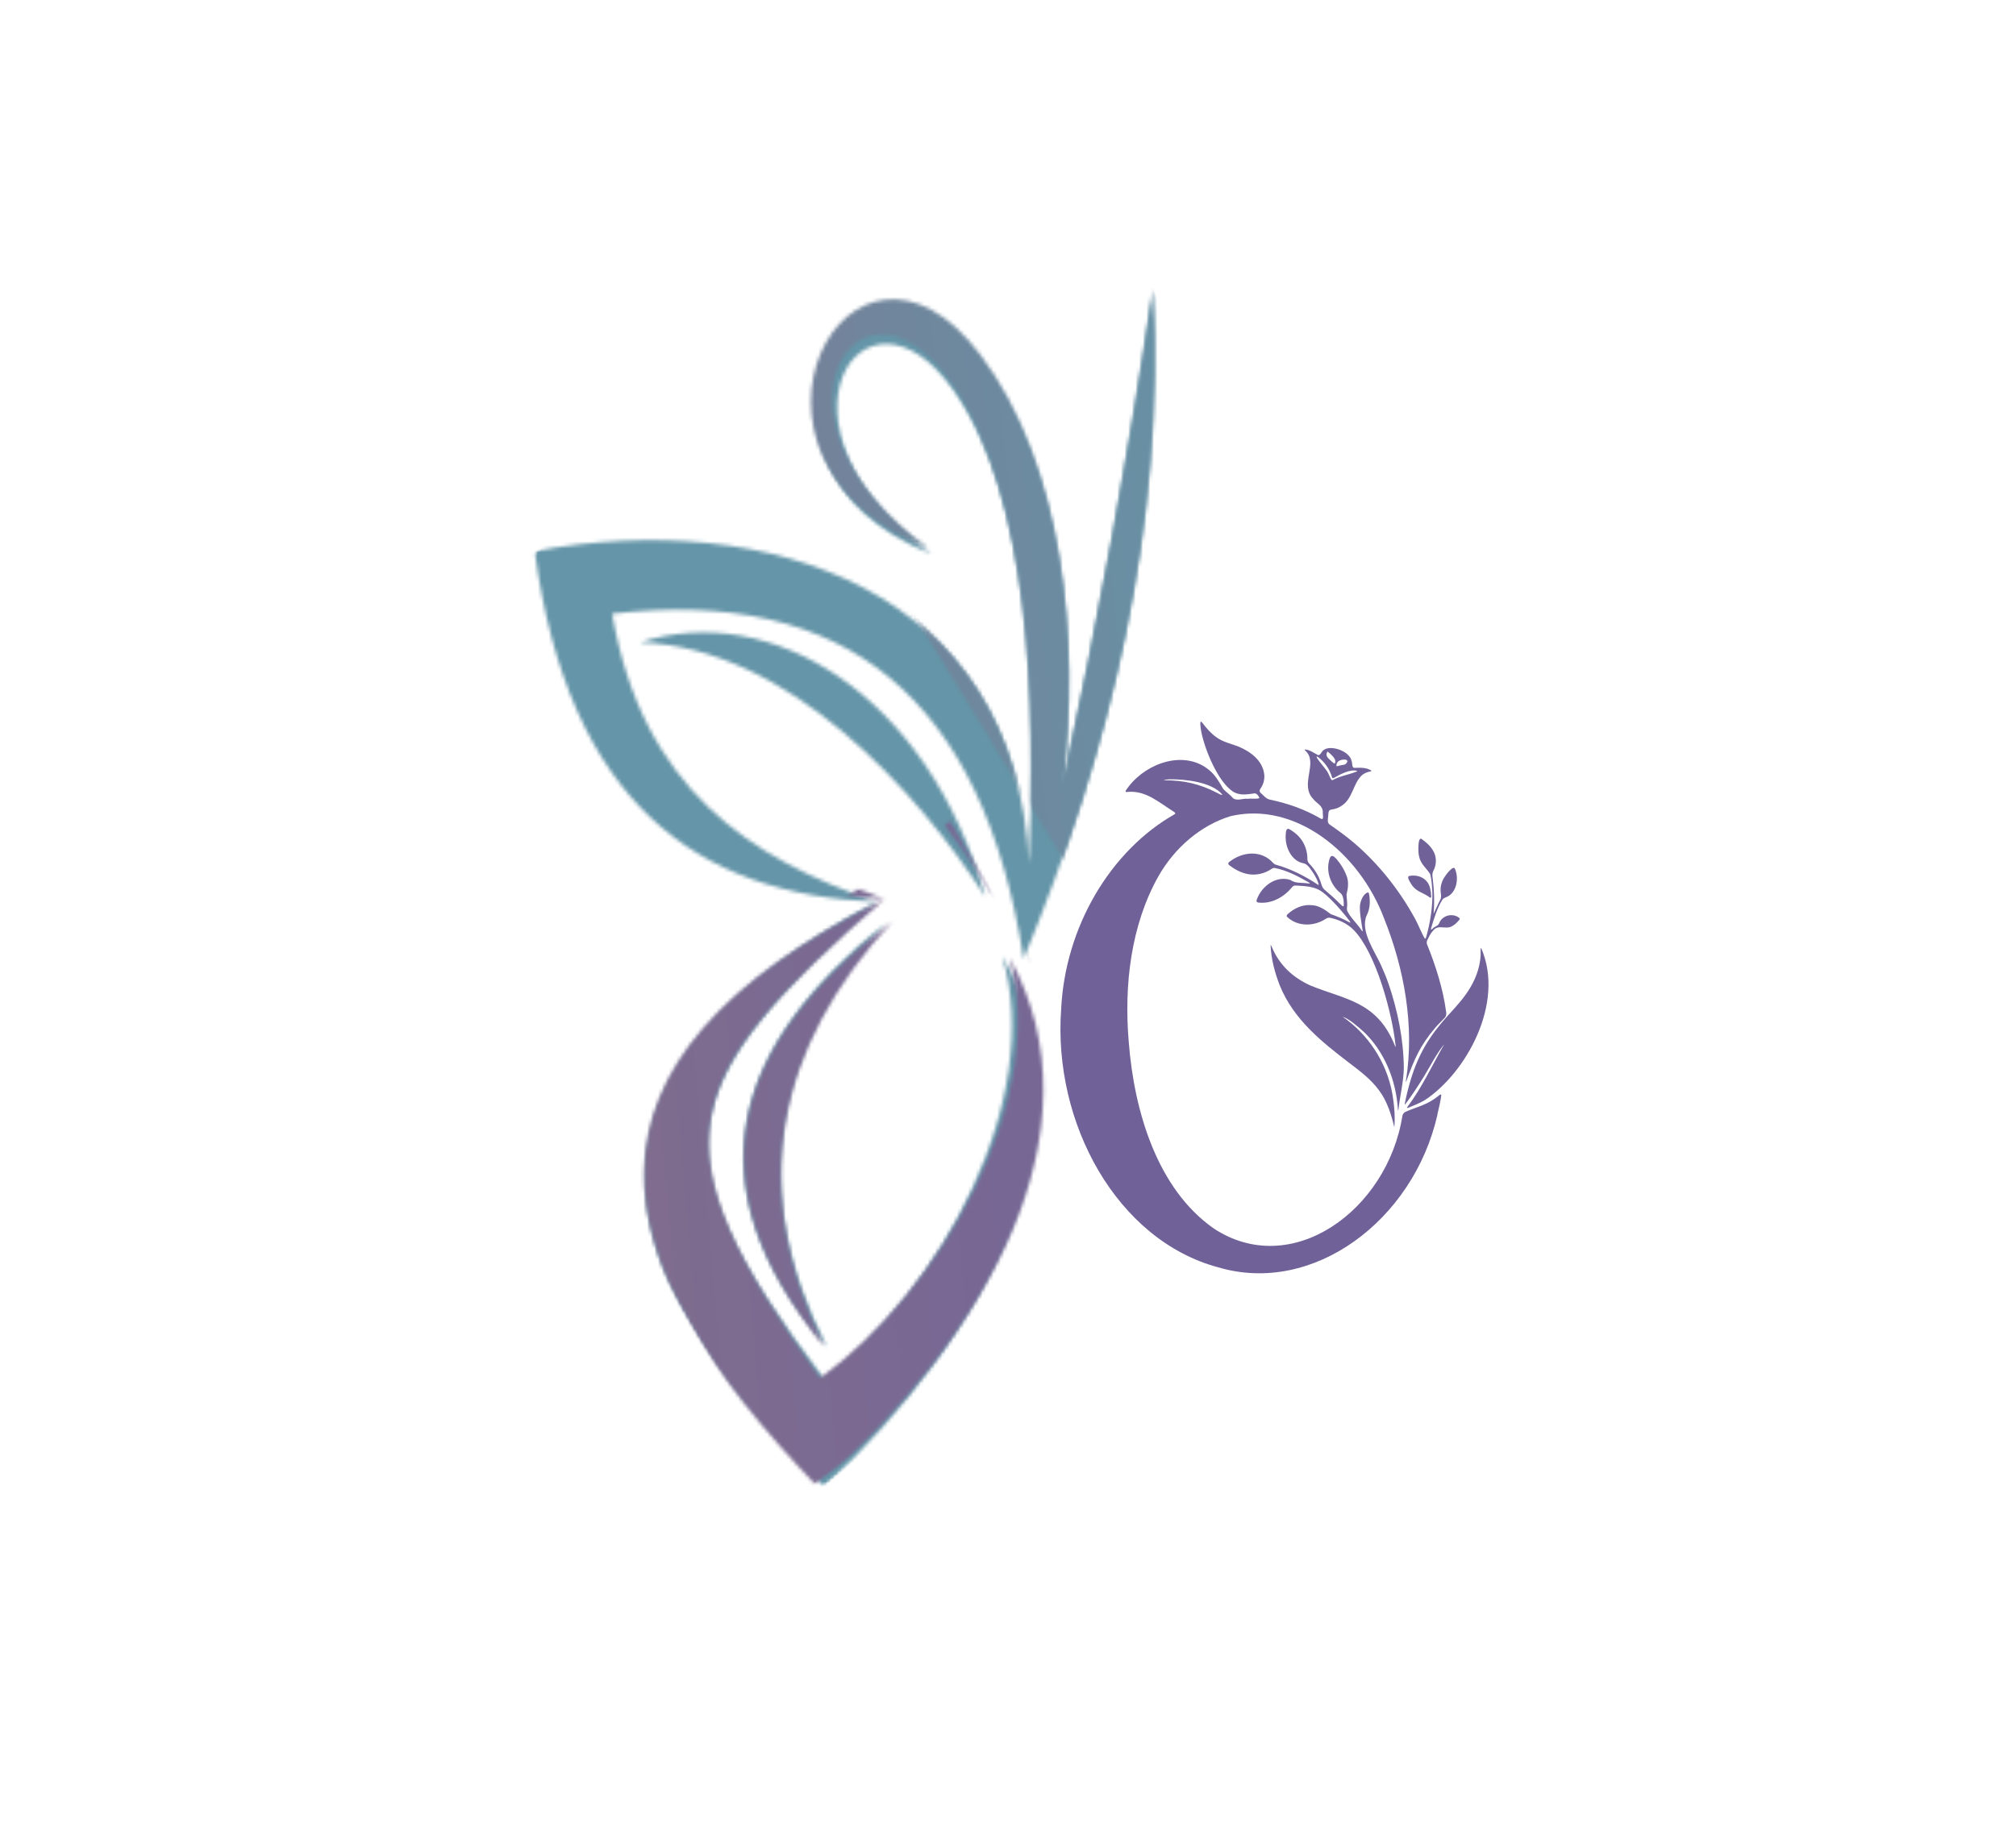 <svg width="553" height="500" viewBox="0 0 553 500" fill="none" xmlns="http://www.w3.org/2000/svg">
<mask id="mask0_3_297" style="mask-type:luminance" maskUnits="userSpaceOnUse" x="289" y="194" width="122" height="158">
<path d="M289.79 194.285H410.975V351.591H289.79V194.285Z" fill="white"/>
</mask>
<g mask="url(#mask0_3_297)">
<mask id="mask1_3_297" style="mask-type:luminance" maskUnits="userSpaceOnUse" x="277" y="187" width="143" height="179">
<path d="M277.664 204.022L402.175 187.038L419.426 348.928L294.914 365.928L277.664 204.022Z" fill="white"/>
</mask>
<g mask="url(#mask1_3_297)">
<mask id="mask2_3_297" style="mask-type:luminance" maskUnits="userSpaceOnUse" x="278" y="186" width="143" height="180">
<path d="M403.456 186.864L278.944 203.849L296.195 365.755L420.707 348.755L403.456 186.864Z" fill="white"/>
</mask>
<g mask="url(#mask2_3_297)">
<path d="M386.832 240.308C385.593 240.323 386.721 241.883 387.041 242.466C388.336 244.609 389.965 244.735 391.789 245.948C392.026 246.074 392.234 246.358 392.471 246.311C392.583 246.263 392.583 246.09 392.583 245.901C392.555 245.239 392.471 244.53 392.318 243.884C391.775 241.08 389.213 239.961 386.93 240.292L386.832 240.308ZM390.675 295.232C389.046 297.879 387.348 300.51 385.482 302.953C385.371 303.079 385.315 303.031 385.343 302.795C385.76 300.605 386.359 298.289 386.986 296.193C389.13 289.166 392.137 284.203 397.121 278.689C399.349 276.247 401.577 273.883 403.275 271.016C405.099 267.975 406.338 264.304 406.143 260.57C406.157 260.239 406.213 260.05 406.297 260.128C412.882 275.238 402.106 294.46 390.814 301.865C389.38 302.701 387.807 303.315 386.289 303.945C385.886 304.103 385.858 304.008 386.122 303.63C390.063 298.383 392.833 292.302 396.147 286.535C394.086 289.025 392.443 292.333 390.731 295.138L390.661 295.232H390.675ZM380.887 269.913C383.393 277.334 385.009 285.133 385.078 293.105C384.995 296.855 384.048 300.573 383.616 304.292C383.547 304.843 383.505 304.891 383.449 304.292C382.92 296.115 379.62 288.379 374.065 283.085C372.436 281.667 370.167 279.587 368.273 278.957C375.068 283.605 380.344 291.215 381.932 300.148C382.447 303.063 382.725 306.34 382.475 309.286C381.611 305.726 380.498 302.165 378.339 299.25C376.07 296.099 373.021 293.862 370.069 291.608C362.718 285.968 354.81 279.776 351.009 270.275C349.672 266.84 348.684 263.091 348.531 259.341C348.559 259.183 348.656 259.356 348.809 259.703C350.995 264.934 354.685 268.211 359.46 270.401C368.983 274.309 377.755 274.687 382.642 286.929C382.683 287.024 382.753 287.213 382.809 287.244C382.85 287.276 382.85 287.134 382.823 286.913C381.876 277.791 377.365 261.326 371.322 255.165C369.582 253.385 367.215 252.329 364.904 251.825C364.486 251.746 364.083 251.841 363.721 252.062C360.476 254.252 355.896 254.33 352.986 251.494C352.861 251.274 352.986 251.037 353.251 250.785C355.116 249.115 357.386 248.107 359.836 248.359C361.813 248.438 363.484 249.619 365.043 250.817C366.756 251.431 368.371 252.062 369.972 252.975C371.127 253.621 369.679 252.093 369.457 251.731C367.354 249.084 364.208 245.602 362.036 244.278C359.989 243.128 357.567 243.097 355.395 242.97C355.074 242.97 354.782 243.065 354.531 243.286C352.192 246.216 348.767 248.028 345.245 247.65C344.855 247.634 344.549 247.366 344.716 246.909C346.094 242.955 350.229 240.166 353.961 241.442C355.45 242.482 357.121 242.104 358.778 242.388C359.042 242.419 359.613 242.498 359.07 242.151C356.077 240.418 352.889 238.732 349.533 238.133C349.31 238.149 349.088 238.228 348.879 238.354C346.944 239.693 344.591 240.245 342.335 239.835C340.483 239.504 338.687 238.559 337.156 237.346C337.003 237.22 336.919 237.078 336.919 236.936C336.919 236.794 337.003 236.652 337.156 236.526C338.938 235.108 341.138 234.226 343.337 234.195C345.537 234.163 347.681 235.014 349.199 236.747C349.394 236.936 349.589 237.094 349.826 237.204C354.072 238.386 357.929 240.339 361.646 242.829C361.73 242.813 361.743 242.687 361.688 242.514C361.395 241.537 360.866 240.513 360.337 239.678C359.585 238.638 358.792 237.046 357.455 236.841C354.323 236.227 352.429 232.509 352.68 229.011C352.708 228.365 352.791 227.089 353.613 227.467C355.102 228.302 356.467 229.452 357.4 231.028C358.207 232.414 358.667 234.131 358.625 235.802C358.653 236.227 358.806 236.574 359.07 236.889C360.657 238.559 361.757 240.26 362.454 242.592C362.607 243.144 362.843 243.679 363.247 244.042C364.667 245.255 366.087 246.468 367.41 247.823C367.661 248.06 367.925 248.312 368.176 248.532C368.357 248.658 368.51 248.769 368.594 248.564C368.635 247.571 368.58 245.743 367.716 245.05C365.28 243.097 363.762 239.725 364.528 236.306C364.653 235.754 364.834 234.982 365.336 234.856C365.739 234.777 366.199 235.266 366.644 235.739C367.814 237.125 368.719 238.559 369.304 240.119C370.041 241.868 369.805 243.695 369.359 245.428C369.401 246.642 369.666 247.823 369.485 249.036C369.471 249.304 369.457 249.588 369.512 249.856C370.473 251.872 372.283 253.385 373.48 255.244C373.675 255.512 373.884 255.764 373.745 255.102C373.411 252.865 372.868 250.108 373.063 248.264C373.258 246.957 374.037 245.161 375.249 244.845C375.555 244.971 375.555 245.381 375.625 245.791C375.889 247.713 375.736 249.572 374.831 251.274C373.049 255.717 377.365 261.31 379.008 265.265C379.676 266.714 380.33 268.306 380.832 269.803L380.887 269.929V269.913ZM394.267 305.82C394.643 304.182 395.144 302.228 395.353 300.542C395.339 300.132 395.103 300.306 394.824 300.479C391.566 303.189 389.158 303.488 385.579 305.032C385.134 305.237 384.814 305.615 384.688 306.151C380.567 332.117 354.225 351.228 332.826 336.985C317.566 326.208 311.106 305.237 309.616 285.795C308.294 270.259 310.229 253.826 317.747 240.45C322.244 232.524 329.429 226.443 337.476 223.953C355.186 219.731 372.84 233.895 379.648 251.951C385.176 265.738 388.072 281.43 385.663 296.445C385.593 296.997 385.635 296.965 385.816 296.509C387.904 290.695 389.52 286.976 393.474 282.25C394.379 281.131 395.423 280.217 396.37 279.177C396.718 278.768 396.787 278.216 396.69 277.665C395.813 271.189 393.836 265.044 391.455 259.12C391.329 258.726 391.329 258.38 391.469 258.033C391.928 257.214 392.234 256.268 393.112 255.354C394.42 253.59 396.467 255.024 398.096 254.236C398.917 253.858 399.822 253.007 400.365 252.282C400.421 252.172 400.435 252.062 400.393 251.951C399.377 251.022 397.804 250.864 396.592 251.416C396.091 251.652 395.576 251.999 395.228 252.471C394.88 252.897 394.824 253.432 394.434 253.795C394.17 254.031 393.794 254.173 393.474 254.393C393.084 254.551 392.346 255.607 392.555 254.724C393.307 252.109 394.253 249.084 395.673 246.815C395.952 246.468 396.342 246.311 396.718 246.153C399.446 245.113 400.282 241.206 399.14 238.48C398.709 237.062 396.37 240.355 395.966 241.064C395.367 242.135 395.089 243.349 395.172 244.546C395.214 245.255 395.451 246.027 395.144 246.705C394.476 247.949 393.863 249.493 393.251 250.707C393.515 247.256 393.39 243.9 392.931 240.45C392.875 239.93 392.945 239.425 393.167 238.953C393.975 237.487 394.128 235.565 393.404 233.974C392.666 232.32 391.232 231.122 389.909 230.161C388.851 229.578 388.99 234.179 389.255 234.935C389.645 237.046 391.26 238.181 392.304 239.804C392.722 241.332 392.791 243.018 392.903 244.609C393.042 248.706 392.29 253.369 391.162 257.261C391.065 257.513 390.967 257.623 390.842 257.513C389.784 255.796 389.088 253.716 388.072 251.92C383.755 244.058 378.172 237.109 371.684 231.485C369.485 229.594 367.146 227.908 364.793 226.269C363.985 225.781 364.25 224.82 364.319 224.001C364.389 223.481 364.333 222.882 364.584 222.456C364.723 222.252 364.96 222.157 365.252 222.11C366.296 221.984 367.354 221.606 368.218 220.944C370.905 219.116 371.169 215.256 373.341 212.94C374.051 212.199 374.97 211.837 375.903 211.664C376.112 211.601 376.237 211.538 376.195 211.459C374.845 210.529 373.077 210.624 371.545 210.687C370.752 210.671 371.016 209.474 370.765 208.875C370.306 206.07 365.001 204.29 363.094 205.787C362.495 206.118 362.286 207.221 361.576 207.189C360.449 206.622 359.377 205.803 358.137 205.645C357.887 205.614 357.762 205.661 358.04 205.929C361.757 209.285 356.369 215.193 360.226 219.227C361.214 220.503 362.983 221.038 362.843 223.039C362.857 223.796 363.219 225.261 362.161 224.536C357.748 221.984 353.139 220.392 348.28 219.384C347.25 219.148 346.47 218.139 345.69 217.43C345.44 217.131 345.482 216.8 345.732 216.422C346.484 215.335 346.916 214.027 346.804 212.593C346.401 208.576 342.836 206.149 339.773 204.857C337.741 204.054 335.555 203.644 333.717 202.321C332.199 201.265 330.96 199.847 329.818 198.334C328.872 197.042 329.359 199.878 329.54 200.903C330.612 206.007 334.079 214.39 338.144 217.147C340.052 218.391 342.21 217.95 344.229 217.667C344.368 217.698 344.521 217.761 344.646 217.824C344.994 218.061 345.607 218.864 345.384 219.022C344.396 219.274 343.198 219.037 342.154 219.164C340.887 219.037 339.383 219.825 338.27 219.037C337.462 218.076 336.446 217.415 335.582 216.532C334.455 214.626 333.424 212.719 331.754 211.349C325.071 205.708 314.754 209.159 309.63 215.76C309.38 216.091 309.143 216.422 308.92 216.737C308.711 217.021 308.628 217.304 309.059 217.304C314.239 216.753 317.664 220.014 321.896 222.661C322.119 222.803 322.565 223.071 322.286 223.355C304.548 233.407 292.199 254.346 291.085 276.798C288.774 308.31 306.498 340.294 334.135 347.715C360.198 355.467 387.682 334.858 394.281 305.93L394.309 305.804L394.267 305.82ZM364.194 206.228C364.904 206.843 366.937 208.339 366.087 209.537C365.6 209.269 365.015 208.702 364.458 208.15C363.846 207.599 363.679 206.89 364.138 206.228H364.194ZM369.123 208.434C369.972 208.654 369.457 209.395 368.969 209.742C368.635 209.852 368.232 209.883 367.87 209.962C367.48 210.009 367.048 210.183 366.686 210.262C366.658 210.214 366.616 210.104 366.589 210.057C366.603 208.639 368.078 208.355 369.039 208.418L369.109 208.434H369.123ZM363.902 211.443C363.205 210.451 362.008 209.143 361.326 208.056C361.2 207.851 361.103 207.63 361.173 207.583C361.27 207.52 361.479 207.678 361.576 207.741C363.275 208.985 364.723 210.986 365.349 213.176C365.433 213.539 365.6 213.618 365.879 213.444C367.605 212.483 370.181 211.018 372.227 211.49C372.297 211.538 372.255 211.617 372.144 211.695C370 212.562 367.675 212.877 365.6 214.011C365.489 214.059 365.391 214.074 365.308 214.027C364.848 213.554 364.458 212.152 363.957 211.522L363.902 211.443ZM333.898 217.556C328.997 215.051 324.806 214.09 319.39 214.09C319.237 214.09 319.167 214.074 319.209 214.043C319.697 213.917 320.267 213.854 320.769 213.822C324.876 213.759 332.38 214.5 335.29 218.013C335.095 218.297 334.288 217.73 334.009 217.619L333.898 217.572V217.556Z" fill="#706299"/>
</g>
</g>
</g>
<mask id="mask3_3_297" style="mask-type:luminance" maskUnits="userSpaceOnUse" x="143" y="81" width="176" height="328">
<path d="M143.656 81.348H318.304V408.059H143.656V81.348Z" fill="white"/>
</mask>
<g mask="url(#mask3_3_297)">
<mask id="mask4_3_297" style="mask-type:luminance" maskUnits="userSpaceOnUse" x="80" y="38" width="343" height="382">
<path d="M80.099 202.951L291.238 38.776L422.712 255.307L211.572 419.482L80.099 202.951Z" fill="white"/>
</mask>
<g mask="url(#mask4_3_297)">
<mask id="mask5_3_297" style="mask-type:luminance" maskUnits="userSpaceOnUse" x="79" y="39" width="343" height="382">
<path d="M290.445 39.391L79.305 203.565L210.778 420.097L421.918 255.922L290.445 39.391Z" fill="white"/>
</mask>
<g mask="url(#mask5_3_297)">
<mask id="mask6_3_297" style="mask-type:luminance" maskUnits="userSpaceOnUse" x="88" y="39" width="334" height="375">
<path d="M290.403 39.328L88.202 196.555L219.647 413.039L421.848 255.812L290.403 39.328Z" fill="white"/>
</mask>
<g mask="url(#mask6_3_297)">
<mask id="mask7_3_297" style="mask-type:luminance" maskUnits="userSpaceOnUse" x="146" y="81" width="171" height="327">
<path d="M240.42 247.445C185.355 298.226 178.185 315.384 226.121 378.407C257.963 353.986 286.56 301.33 274.921 262.334C301.959 308.593 270.855 365.818 226.135 407.949C164.61 347.557 151.565 294.775 240.42 247.445ZM270.257 246.011C254.371 189.921 210.959 164.712 175.568 176.276C216.18 177.474 251.962 217.462 270.257 246.011ZM242.731 253.417C200.573 287.559 189.059 325.515 226.915 369.663C204.917 327.264 211.906 288.741 242.731 253.417ZM280.782 263.059C269.505 190.977 231.579 160.962 167.91 168.399C176.18 216.28 205.627 235.471 240.42 247.445C191.454 245.428 156.006 220.456 146.664 151.209C210.319 139.329 278.861 161.592 282.216 236.999C284.458 193.419 282.787 137.312 261.597 107.14C236.786 71.847 207.242 117.334 255.512 151.997C194.433 127.906 234.628 53.382 269.533 99.956C291.573 129.387 296.209 175.426 291.405 215.934C301.068 171.676 309.38 126.929 316.091 81.632C319.182 145.332 304.535 205.819 280.782 263.059Z" fill="white"/>
</mask>
<g mask="url(#mask7_3_297)">
<mask id="mask8_3_297" style="mask-type:luminance" maskUnits="userSpaceOnUse" x="65" y="19" width="357" height="403">
<path d="M278.318 19.412L65.73 184.722L209.247 421.074L421.835 255.78L278.318 19.412Z" fill="white"/>
</mask>
<g mask="url(#mask8_3_297)">
<path d="M263.852 -37.75L465.427 294.24L201.993 499.08L0.418 167.107L263.852 -37.75Z" fill="#6495A8"/>
</g>
</g>
</g>
</g>
</g>
</g>
<mask id="mask9_3_297" style="mask-type:luminance" maskUnits="userSpaceOnUse" x="147" y="222" width="179" height="187">
<path d="M147.221 222.52H325.433V408.059H147.221V222.52Z" fill="white"/>
</mask>
<g mask="url(#mask9_3_297)">
<mask id="mask10_3_297" style="mask-type:luminance" maskUnits="userSpaceOnUse" x="146" y="225" width="177" height="194">
<path d="M146.344 308.987L260.608 225.34L322.927 334.37L208.662 418.017L146.344 308.987Z" fill="white"/>
</mask>
<g mask="url(#mask10_3_297)">
<mask id="mask11_3_297" style="mask-type:luminance" maskUnits="userSpaceOnUse" x="83" y="38" width="343" height="382">
<path d="M298.13 38.823L83.036 196.27L210.57 419.403L425.663 261.956L298.13 38.823Z" fill="white"/>
</mask>
<g mask="url(#mask11_3_297)">
<mask id="mask12_3_297" style="mask-type:luminance" maskUnits="userSpaceOnUse" x="90" y="38" width="336" height="375">
<path d="M298.074 38.746L90.569 190.631L217.559 412.803L425.065 260.918L298.074 38.746Z" fill="white"/>
</mask>
<g mask="url(#mask12_3_297)">
<mask id="mask13_3_297" style="mask-type:luminance" maskUnits="userSpaceOnUse" x="150" y="82" width="173" height="326">
<path d="M242.592 246.72C185.884 296.115 178.227 313.162 224.938 378.139C257.601 354.553 287.702 302.449 276.954 262.823C303.031 310.248 270.298 366.89 224.214 407.902C163.761 345.131 151.94 291.546 242.592 246.72ZM272.665 246.216C258.06 189.228 214.983 162.474 179.048 172.984C219.912 175.504 254.942 216.895 272.665 246.216ZM244.764 252.802C201.45 285.858 188.92 323.703 225.954 369.363C204.847 325.956 212.853 287.402 244.764 252.802ZM282.829 263.721C273.278 190.788 235.826 159.355 171.53 164.822C178.658 213.302 207.855 233.564 242.592 246.72C193.319 243.128 158.248 216.863 150.562 146.845C214.955 136.903 283.428 161.498 284.931 237.519C288.259 193.718 287.98 137.171 267.389 106.116C243.288 69.783 212.407 114.64 260.149 151.083C199.25 124.881 241.576 51.129 275.561 99.121C297.03 129.482 300.539 175.977 294.705 216.611C305.523 172.353 315.005 127.56 322.899 82.152C324.43 146.404 308.182 206.843 282.829 263.721Z" fill="white"/>
</mask>
<g mask="url(#mask13_3_297)">
<mask id="mask14_3_297" style="mask-type:luminance" maskUnits="userSpaceOnUse" x="68" y="18" width="358" height="403">
<path d="M286.407 18.309L68.236 177.994L206.88 420.569L425.051 260.885L286.407 18.309Z" fill="white"/>
</mask>
<g mask="url(#mask14_3_297)">
<path d="M272.08 136.399L396.495 354.049L201.408 496.843L76.994 279.193L272.08 136.399Z" fill="url(#paint0_linear_3_297)"/>
</g>
</g>
</g>
</g>
</g>
</g>
<mask id="mask15_3_297" style="mask-type:luminance" maskUnits="userSpaceOnUse" x="207" y="77" width="112" height="174">
<path d="M207.813 77.314H318.304V250.754H207.813V77.314Z" fill="white"/>
</mask>
<g mask="url(#mask15_3_297)">
<mask id="mask16_3_297" style="mask-type:luminance" maskUnits="userSpaceOnUse" x="208" y="35" width="173" height="214">
<path d="M208.439 99.388L289.679 35.893L380.665 184.989L299.425 248.485L208.439 99.388Z" fill="white"/>
</mask>
<g mask="url(#mask16_3_297)">
<mask id="mask17_3_297" style="mask-type:luminance" maskUnits="userSpaceOnUse" x="74" y="35" width="352" height="390">
<path d="M290.125 35.546L74.947 203.707L209.901 424.871L425.079 256.694L290.125 35.546Z" fill="white"/>
</mask>
<g mask="url(#mask17_3_297)">
<mask id="mask18_3_297" style="mask-type:luminance" maskUnits="userSpaceOnUse" x="84" y="35" width="341" height="382">
<path d="M290.083 35.468L84.29 196.303L218.742 416.647L424.536 255.813L290.083 35.468Z" fill="white"/>
</mask>
<g mask="url(#mask18_3_297)">
<mask id="mask19_3_297" style="mask-type:luminance" maskUnits="userSpaceOnUse" x="143" y="78" width="174" height="334">
<path d="M239.571 247.776C183.545 299.691 176.264 317.212 225.272 381.322C257.684 356.333 286.727 302.575 274.768 262.87C302.446 309.948 270.855 368.371 225.342 411.447C162.508 350.047 149.086 296.257 239.571 247.776ZM269.992 246.232C253.675 189.086 209.372 163.514 173.312 175.394C214.719 176.513 251.266 217.178 269.992 246.232ZM241.938 253.858C199.028 288.788 187.374 327.5 226.066 372.404C203.553 329.233 210.597 289.954 241.938 253.858ZM280.741 263.579C269.101 190.126 230.382 159.638 165.474 167.39C174.008 216.186 204.082 235.66 239.571 247.776C189.644 245.854 153.458 220.487 143.782 149.933C208.648 137.643 278.583 160.158 282.161 236.999C284.347 192.568 282.523 135.39 260.859 104.682C235.491 68.775 205.474 115.223 254.761 150.421C192.442 126.031 233.264 49.963 268.934 97.34C291.475 127.292 296.279 174.212 291.475 215.508C301.235 170.368 309.617 124.739 316.355 78.528C319.655 143.457 304.841 205.157 280.741 263.579Z" fill="white"/>
</mask>
<g mask="url(#mask19_3_297)">
<mask id="mask20_3_297" style="mask-type:luminance" maskUnits="userSpaceOnUse" x="61" y="15" width="364" height="410">
<path d="M277.719 15.205L61.359 184.296L208.161 424.871L424.522 255.78L277.719 15.205Z" fill="white"/>
</mask>
<g mask="url(#mask20_3_297)">
<path d="M283.734 -8.885L401.674 184.375L244.346 307.333L126.406 114.057L283.734 -8.885Z" fill="url(#paint1_linear_3_297)"/>
</g>
</g>
</g>
</g>
</g>
</g>
<defs>
<linearGradient id="paint0_linear_3_297" x1="383.652" y1="204.39" x2="72.869" y2="231.052" gradientUnits="userSpaceOnUse">
<stop stop-color="#706299"/>
<stop offset="0.062" stop-color="#706299"/>
<stop offset="0.094" stop-color="#716299"/>
<stop offset="0.125" stop-color="#716398"/>
<stop offset="0.156" stop-color="#726397"/>
<stop offset="0.188" stop-color="#736497"/>
<stop offset="0.219" stop-color="#736496"/>
<stop offset="0.25" stop-color="#746596"/>
<stop offset="0.281" stop-color="#756595"/>
<stop offset="0.312" stop-color="#766695"/>
<stop offset="0.338" stop-color="#766694"/>
<stop offset="0.344" stop-color="#776794"/>
<stop offset="0.375" stop-color="#776794"/>
<stop offset="0.406" stop-color="#786793"/>
<stop offset="0.438" stop-color="#786893"/>
<stop offset="0.469" stop-color="#796892"/>
<stop offset="0.5" stop-color="#7A6992"/>
<stop offset="0.531" stop-color="#7B6991"/>
<stop offset="0.562" stop-color="#7B6A91"/>
<stop offset="0.594" stop-color="#7C6A90"/>
<stop offset="0.625" stop-color="#7D6B90"/>
<stop offset="0.656" stop-color="#7D6B8F"/>
<stop offset="0.662" stop-color="#7E6C8F"/>
<stop offset="0.688" stop-color="#7F6C8E"/>
<stop offset="0.719" stop-color="#7F6C8E"/>
<stop offset="0.75" stop-color="#806D8E"/>
<stop offset="0.781" stop-color="#806D8D"/>
<stop offset="0.812" stop-color="#816E8C"/>
<stop offset="0.844" stop-color="#826E8C"/>
<stop offset="0.875" stop-color="#826F8B"/>
<stop offset="1" stop-color="#836F8B"/>
</linearGradient>
<linearGradient id="paint1_linear_3_297" x1="403.092" y1="196.895" x2="139.121" y2="226.687" gradientUnits="userSpaceOnUse">
<stop stop-color="#6495A8"/>
<stop offset="0.125" stop-color="#6495A8"/>
<stop offset="0.156" stop-color="#6495A8"/>
<stop offset="0.172" stop-color="#6594A7"/>
<stop offset="0.188" stop-color="#6593A7"/>
<stop offset="0.203" stop-color="#6693A6"/>
<stop offset="0.219" stop-color="#6692A6"/>
<stop offset="0.234" stop-color="#6792A6"/>
<stop offset="0.25" stop-color="#6791A5"/>
<stop offset="0.266" stop-color="#6890A5"/>
<stop offset="0.281" stop-color="#6890A4"/>
<stop offset="0.297" stop-color="#698FA4"/>
<stop offset="0.312" stop-color="#698FA3"/>
<stop offset="0.328" stop-color="#6A8EA3"/>
<stop offset="0.344" stop-color="#6A8EA2"/>
<stop offset="0.359" stop-color="#6B8DA2"/>
<stop offset="0.36" stop-color="#6B8CA1"/>
<stop offset="0.375" stop-color="#6B8CA1"/>
<stop offset="0.391" stop-color="#6B8CA1"/>
<stop offset="0.406" stop-color="#6C8BA1"/>
<stop offset="0.422" stop-color="#6C8BA0"/>
<stop offset="0.438" stop-color="#6D8AA0"/>
<stop offset="0.453" stop-color="#6D899F"/>
<stop offset="0.469" stop-color="#6E899F"/>
<stop offset="0.484" stop-color="#6E889E"/>
<stop offset="0.5" stop-color="#6F889E"/>
<stop offset="0.516" stop-color="#6F879D"/>
<stop offset="0.531" stop-color="#70869D"/>
<stop offset="0.547" stop-color="#70869C"/>
<stop offset="0.562" stop-color="#71859C"/>
<stop offset="0.578" stop-color="#71859C"/>
<stop offset="0.594" stop-color="#72849B"/>
<stop offset="0.609" stop-color="#72839B"/>
<stop offset="0.625" stop-color="#73839A"/>
<stop offset="0.64" stop-color="#73829A"/>
<stop offset="0.641" stop-color="#748299"/>
<stop offset="0.656" stop-color="#748299"/>
<stop offset="0.672" stop-color="#748199"/>
<stop offset="0.688" stop-color="#758098"/>
<stop offset="0.703" stop-color="#758098"/>
<stop offset="0.719" stop-color="#767F97"/>
<stop offset="0.734" stop-color="#767F97"/>
<stop offset="0.75" stop-color="#777E96"/>
<stop offset="0.766" stop-color="#777D96"/>
<stop offset="0.781" stop-color="#787D96"/>
<stop offset="0.797" stop-color="#787C95"/>
<stop offset="0.812" stop-color="#797C95"/>
<stop offset="0.828" stop-color="#797B94"/>
<stop offset="0.844" stop-color="#7A7A94"/>
<stop offset="0.859" stop-color="#7A7A93"/>
<stop offset="0.875" stop-color="#7B7993"/>
<stop offset="0.891" stop-color="#7B7992"/>
<stop offset="0.906" stop-color="#7C7892"/>
<stop offset="0.922" stop-color="#7C7791"/>
<stop offset="0.938" stop-color="#7D7791"/>
<stop offset="0.953" stop-color="#7D7691"/>
<stop offset="0.969" stop-color="#7E7690"/>
<stop offset="0.984" stop-color="#7E7590"/>
<stop offset="1" stop-color="#7F748F"/>
</linearGradient>
</defs>
</svg>
